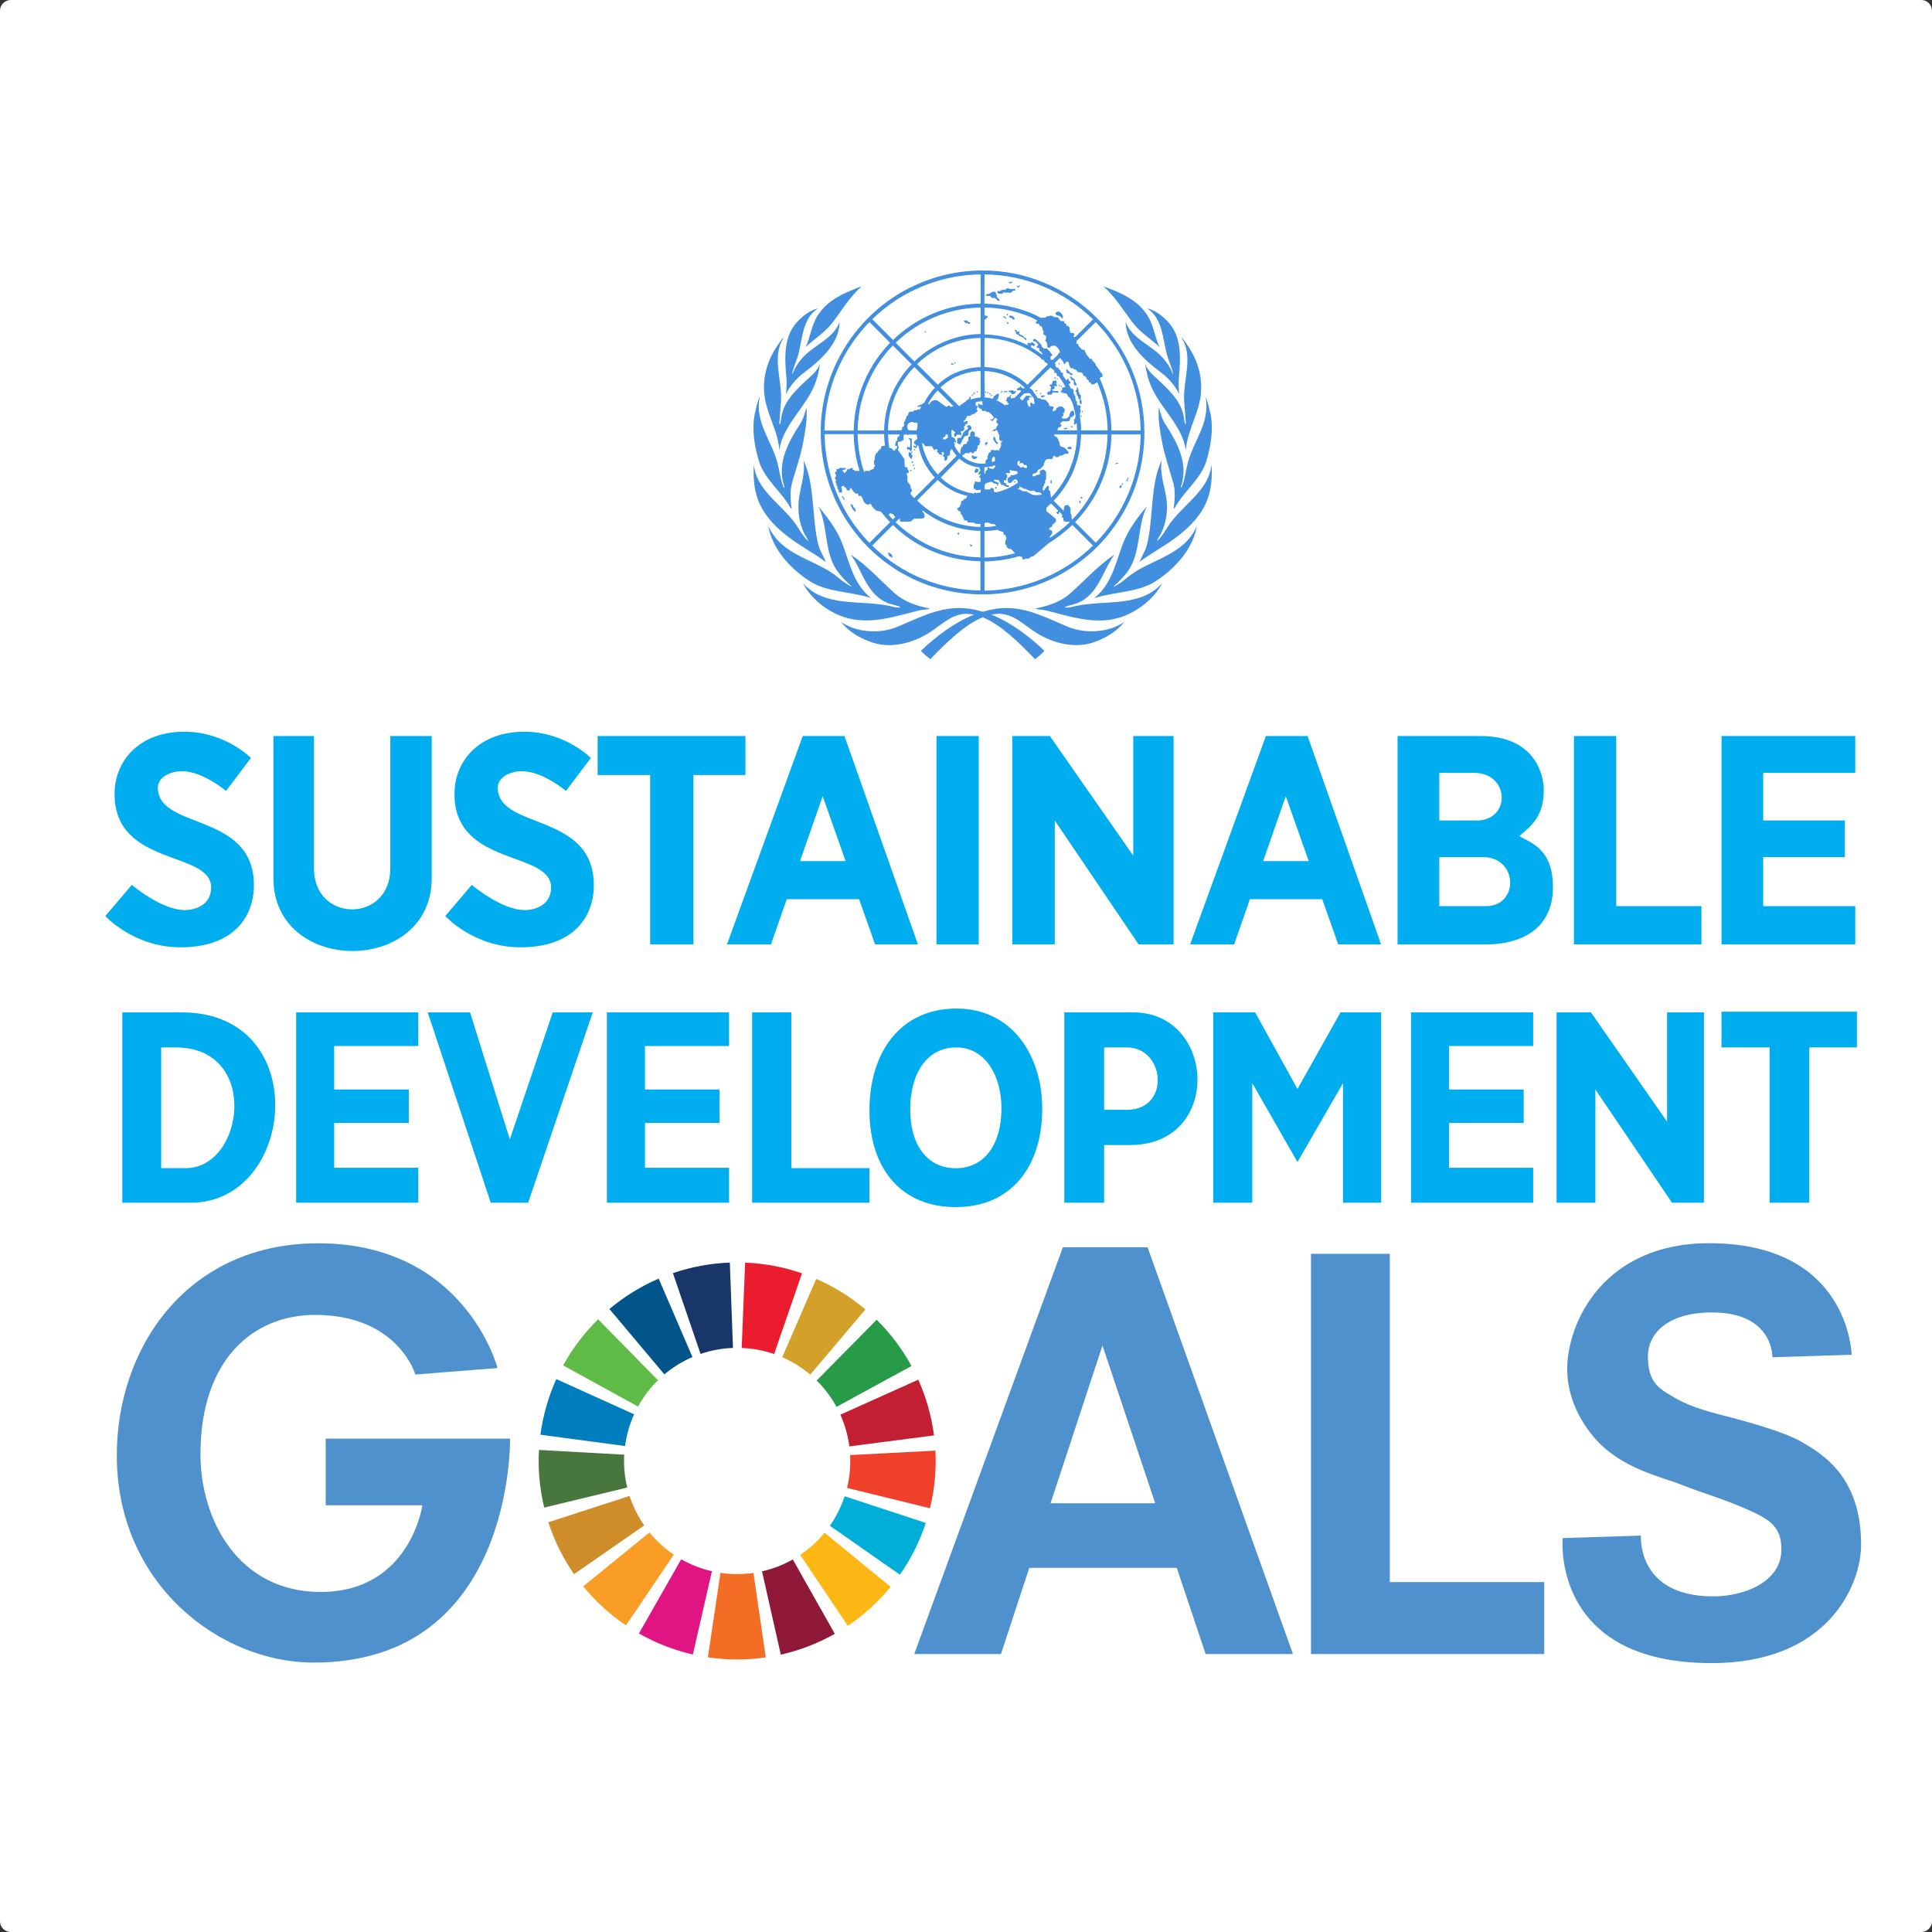 <svg xmlns="http://www.w3.org/2000/svg" width="173" height="173" viewBox="0 0 173 173" fill="none"><rect x="0" y="0" width="173" height="173" fill="#333333" stroke="none"/><path fill-rule="evenodd" clip-rule="evenodd" d="M0.966 0H172.034C172.569 0 173 0.43 173 0.964V172.036C173 172.57 172.569 173 172.034 173H0.966C0.431 173 0 172.57 0 172.036V0.964C0 0.43 0.431 0 0.966 0Z" fill="white"></path><path d="M87.986 24.22C85.653 24.22 83.453 24.775 81.499 25.761L81.657 26.069C83.541 25.118 85.636 24.599 87.81 24.572V27.187C86.041 27.213 84.359 27.644 82.872 28.384L83.03 28.692C84.5 27.961 86.129 27.565 87.81 27.539V29.907C86.49 29.933 85.248 30.25 84.13 30.796C83.294 31.201 82.537 31.738 81.877 32.371L80.205 30.69C81.05 29.871 82.009 29.202 83.039 28.692L82.88 28.384C81.807 28.921 80.821 29.616 79.967 30.444L78.11 28.586C79.175 27.548 80.372 26.703 81.666 26.051L81.507 25.743C78.682 27.16 76.385 29.475 74.985 32.31C74.034 34.237 73.489 36.411 73.489 38.709C73.489 40.117 73.691 41.49 74.069 42.793L74.413 42.705C74.052 41.473 73.858 40.188 73.841 38.876H76.446C76.464 39.968 76.631 41.041 76.939 42.062L77.282 41.974C76.983 40.98 76.816 39.941 76.798 38.867H79.166C79.174 39.219 79.201 39.562 79.245 39.897C79.078 39.915 78.928 39.967 78.928 39.967L78.858 40.205C78.699 40.231 78.594 40.504 78.594 40.504C78.462 40.548 78.356 40.716 78.4 40.76C78.444 40.804 78.33 40.821 78.33 40.821V41.147L78.259 41.253L78.277 41.605C78.365 41.605 78.347 41.772 78.347 41.772C78.198 41.79 78.233 41.983 78.233 41.983L77.925 42.089L77.863 42.177L77.485 42.159L77.379 42.265C77.344 42.168 77.317 42.071 77.282 41.974L76.939 42.062C76.947 42.098 76.957 42.133 76.974 42.168H76.543L76.516 42.098L76.367 42.071L76.349 41.904L76.129 41.922L76.085 42.01L75.847 42.028C75.865 42.177 75.61 42.397 75.583 42.336C75.557 42.274 75.39 42.116 75.469 42.081C75.539 42.054 75.733 42.019 75.733 42.019V41.913L75.187 41.895L75.126 41.984L74.906 42.001V42.239L74.8 42.265C74.73 42.309 74.818 42.477 74.818 42.477C74.923 42.582 74.8 42.741 74.8 42.741C74.712 42.829 74.87 42.996 74.87 42.996C74.985 43.022 74.8 43.11 74.8 43.11C74.826 43.26 74.914 43.304 74.914 43.304C74.826 43.454 74.976 43.524 74.976 43.524L74.994 43.779L75.099 43.841V44.008L75.161 44.114H75.398L75.39 43.762C75.188 43.524 75.567 43.462 75.584 43.55C75.602 43.639 75.76 43.683 75.76 43.683C75.787 43.903 76.042 44.035 76.112 43.815C76.183 43.594 76.244 43.727 76.288 43.832C76.332 43.938 76.614 44.193 76.614 44.193H76.834L76.86 44.404C77.107 44.387 77.186 44.422 77.283 44.756C77.389 45.1 77.661 45.188 77.661 45.188L77.864 45.17C77.864 44.994 78.066 45.197 78.066 45.293C78.066 45.381 78.462 45.725 78.462 45.725L78.859 45.813L78.929 45.874C79.175 46.182 79.431 46.473 79.704 46.763L77.855 48.612C76.218 46.931 75.055 44.897 74.413 42.705L74.069 42.793C74.747 45.099 75.98 47.239 77.723 48.99C78.903 50.17 80.258 51.129 81.728 51.825L81.904 51.517C80.513 50.856 79.237 49.968 78.102 48.858L79.95 47.01C80.909 47.943 82.01 48.691 83.189 49.228L83.365 48.92C82.204 48.392 81.138 47.67 80.197 46.764L80.54 46.42C80.558 46.455 80.575 46.491 80.575 46.543C80.601 46.764 80.707 46.719 80.707 46.719L81.543 46.702L81.834 46.447L82.582 46.429C82.96 46.411 82.732 45.892 82.652 45.892C82.608 45.857 82.6 45.786 82.608 45.707C83.207 46.165 83.849 46.543 84.527 46.834L84.703 46.526C83.92 46.2 83.18 45.742 82.52 45.188L82.124 44.818L83.964 42.978C84.562 43.542 85.249 43.964 85.997 44.228C86.2 44.299 86.411 44.36 86.622 44.413C86.587 44.448 86.569 44.475 86.578 44.492C86.605 44.563 86.464 44.642 86.464 44.642L86.332 44.686L86.243 44.818L86.067 44.88L86.041 45.188L85.953 45.249V45.381L85.847 45.408V45.478L85.698 45.496L85.786 45.716L85.9 45.778C86.103 45.804 86.015 46.059 86.015 46.059L86.129 46.077L86.191 46.244L86.305 46.482C86.349 46.658 86.481 46.614 86.543 46.605C86.604 46.587 86.657 46.781 86.657 46.781L87.238 46.799C87.238 46.799 87.212 46.86 87.308 46.887C87.361 46.904 87.59 46.922 87.793 46.922V47.186C86.71 47.169 85.671 46.931 84.703 46.526L84.527 46.834C85.548 47.265 86.648 47.521 87.793 47.538V49.906C86.235 49.88 84.729 49.536 83.347 48.911L83.171 49.219C84.606 49.871 86.173 50.232 87.793 50.258V52.872C85.715 52.846 83.708 52.38 81.886 51.508L81.71 51.816C83.638 52.74 85.768 53.224 87.969 53.224C90.275 53.224 92.502 52.688 94.509 51.675C95.864 50.989 97.123 50.082 98.232 48.982C99.394 47.82 100.336 46.491 101.031 45.056C101.973 43.111 102.475 40.954 102.475 38.727C102.475 36.835 102.114 34.995 101.419 33.287C100.697 31.509 99.623 29.872 98.223 28.473C96.815 27.064 95.178 25.99 93.382 25.268C91.701 24.582 89.87 24.22 87.986 24.22ZM88.162 24.572C89.94 24.59 91.674 24.942 93.276 25.593C94.966 26.271 96.524 27.284 97.871 28.595L96.304 30.162C96.251 30.18 96.189 30.18 96.154 30.162C96.049 30.118 96.198 30.012 96.198 30.012V29.898L96.11 29.81C96.11 29.81 95.864 29.836 95.846 29.792C95.829 29.748 95.785 29.554 95.785 29.554L95.767 29.299L95.661 29.255L95.644 29.167L95.485 29.185V29.009L95.397 28.982L95.309 28.938L95.291 28.762L94.966 28.744L94.86 28.595L94.746 28.419L94.376 28.392L94.288 28.304L94.138 28.278L94.032 28.234L93.989 28.304L93.707 28.322L93.689 28.41C93.601 28.454 93.364 28.454 93.179 28.454C92.888 28.304 92.615 28.155 92.316 28.032L92.193 28.357C92.439 28.454 92.642 28.577 92.879 28.701C92.862 28.753 92.844 28.788 92.809 28.788C92.738 28.788 92.765 28.982 92.765 28.982C92.765 28.982 92.959 28.982 93.011 29C93.073 29.017 93.073 29.167 93.073 29.167C93.293 29.149 93.381 29.449 93.355 29.528C93.328 29.599 93.443 29.599 93.443 29.599C93.443 29.599 93.443 29.836 93.416 29.898C93.39 29.959 93.61 30.003 93.663 30.091C93.724 30.18 93.636 30.479 93.592 30.496C93.548 30.514 93.707 30.558 93.698 30.628C93.68 30.699 93.742 30.628 93.76 30.752C93.777 30.866 93.804 31.121 93.804 31.121L94.006 31.139C94.032 30.945 94.411 30.936 94.472 30.963C94.719 31.051 94.913 31.438 94.913 31.526C94.913 31.614 94.754 31.632 94.754 31.632L94.762 31.729L94.252 32.239C94.199 32.204 94.146 32.186 94.12 32.213C94.049 32.257 94.076 31.905 94.076 31.905C94.076 31.905 94.208 31.817 94.269 31.861C94.331 31.905 93.776 31.121 93.653 31.192C93.539 31.262 93.275 31.121 93.283 30.98C93.301 30.848 92.755 30.399 92.755 30.399C92.755 30.399 92.579 30.285 92.553 30.373C92.526 30.461 92.465 30.523 92.553 30.567C92.641 30.611 92.623 30.496 92.729 30.593C92.835 30.699 93.019 30.831 92.949 30.919C92.879 31.007 92.79 31.033 92.79 31.033L92.896 31.157H93.055L93.081 31.412C93.081 31.412 93.257 31.5 93.301 31.605C93.328 31.676 93.336 31.72 93.328 31.764C93.002 31.517 92.659 31.288 92.306 31.086C92.306 31.06 92.314 31.033 92.306 31.007C92.28 30.901 92.421 30.857 92.5 30.98L92.65 30.963L92.676 30.831L92.474 30.663H92.315C92.315 30.663 92.298 30.778 92.201 30.734C92.095 30.69 92.157 30.707 92.069 30.69C91.99 30.672 92.007 30.839 92.025 30.919C91.796 30.804 91.567 30.699 91.329 30.602C90.335 30.197 89.27 29.968 88.161 29.951V28.604C88.257 28.604 88.301 28.569 88.31 28.533C88.328 28.472 88.337 28.463 88.425 28.445C88.513 28.427 88.407 28.251 88.319 28.269C88.257 28.277 88.196 28.261 88.16 28.216V27.538C89.569 27.556 90.925 27.838 92.193 28.357L92.316 28.032C91.013 27.503 89.604 27.213 88.152 27.195L88.162 24.572ZM90.609 25.197L90.468 25.285L90.371 25.224L90.327 25.303L90.442 25.374L90.468 25.391L90.495 25.374L90.653 25.268L90.609 25.197ZM91.278 25.549L91.163 25.646L91.093 25.567L91.031 25.629L91.137 25.734L91.163 25.761L91.19 25.734L91.34 25.62L91.278 25.549ZM77.168 25.629C75.715 26.192 74.149 26.773 73.207 28.269C72.652 29.141 72.573 30.18 72.142 31.077C72.952 30.32 73.885 29.757 74.571 28.859C75.39 27.776 76.103 26.562 77.168 25.629ZM98.795 25.629C99.86 26.57 100.582 27.776 101.4 28.859C102.087 29.766 103.02 30.32 103.83 31.077C103.399 30.171 103.311 29.141 102.765 28.269C101.814 26.773 100.256 26.192 98.795 25.629ZM90.222 25.814C90.16 25.822 90.098 25.849 90.09 25.875C90.072 25.937 89.984 25.946 89.984 25.946L89.649 25.972C89.623 26.06 89.447 26.122 89.429 26.06C89.394 25.928 89.209 26.227 89.403 26.28C89.597 26.342 89.781 26.28 89.781 26.28L89.826 26.192L90.556 26.21C90.618 26.148 90.644 26.06 90.644 26.06C90.644 26.06 90.82 25.998 90.891 26.034C90.961 26.06 90.908 25.822 90.829 25.858C90.759 25.884 90.609 25.875 90.609 25.875H90.345C90.345 25.823 90.283 25.805 90.222 25.814ZM88.963 26.113L88.769 26.183L88.567 26.315L88.347 26.342L88.232 26.474L88.699 26.518L88.787 26.667L89.121 26.694L89.341 26.914C89.535 26.976 89.579 26.887 89.456 26.782L89.262 26.588V26.421L89.201 26.359L89.139 26.148L88.963 26.113ZM73.242 27.609C72.503 27.803 71.878 28.278 71.323 28.894C70.161 30.188 70.258 32.09 70.416 33.788C70.46 34.316 70.434 34.757 70.381 35.294C70.733 34.572 71.306 33.885 71.992 33.375C73.506 32.23 75.161 30.752 75.187 28.815C74.686 30.215 73.163 30.796 72.151 31.746C71.614 32.248 71.2 32.855 70.962 33.489L70.927 33.463C71.05 32.899 71.288 32.398 71.455 31.852C71.878 30.364 71.799 28.595 73.242 27.609ZM102.73 27.609C104.164 28.595 104.085 30.364 104.525 31.852C104.684 32.389 104.921 32.899 105.053 33.463L105.018 33.489C104.781 32.855 104.367 32.248 103.83 31.746C102.818 30.787 101.295 30.215 100.793 28.815C100.82 30.761 102.474 32.239 103.988 33.375C104.666 33.885 105.247 34.572 105.599 35.294C105.538 34.757 105.511 34.308 105.564 33.788C105.722 32.09 105.819 30.188 104.657 28.895C104.094 28.278 103.469 27.794 102.73 27.609ZM94.781 27.9C94.667 27.9 94.491 27.979 94.508 28.067C94.526 28.137 94.579 28.217 94.702 28.243L94.922 28.314C94.922 28.314 95.195 28.639 95.186 28.481C95.16 28.032 94.948 28.023 94.878 27.935C94.86 27.917 94.825 27.9 94.781 27.9ZM90.195 28.084L90.134 28.217L90.213 28.252L90.274 28.12L90.195 28.084ZM90.468 28.225C90.46 28.217 90.38 28.331 90.318 28.366C90.389 28.401 90.486 28.454 90.486 28.454C90.6 28.454 90.679 28.542 90.679 28.586C90.679 28.63 90.838 28.613 90.838 28.613L90.855 28.507L90.741 28.358L90.635 28.287C90.635 28.295 90.468 28.279 90.468 28.225ZM90.318 28.366C90.248 28.331 90.204 28.313 90.283 28.366C90.291 28.374 90.31 28.374 90.318 28.366ZM89.834 28.322L89.826 28.41L89.949 28.418L90.038 28.559L90.108 28.515L90.002 28.348L89.994 28.33H89.977C89.977 28.338 89.836 28.322 89.836 28.322H89.834ZM86.454 28.692C86.375 28.692 86.305 28.709 86.305 28.736C86.322 28.806 86.437 28.903 86.437 28.903C86.437 28.903 86.657 28.921 86.674 28.965C86.692 29.009 86.833 29.026 86.85 28.982C86.868 28.938 86.921 28.85 86.789 28.85C86.657 28.85 86.683 28.78 86.639 28.727C86.613 28.701 86.533 28.692 86.454 28.692ZM98.117 28.841C99.429 30.179 100.432 31.737 101.119 33.427C101.77 35.038 102.122 36.772 102.14 38.55H99.526C99.508 37.124 99.226 35.742 98.716 34.457C98.645 34.273 98.566 34.088 98.478 33.903C98.505 33.824 98.549 33.744 98.645 33.771C98.795 33.815 98.689 33.445 98.689 33.445C98.689 33.445 98.487 33.295 98.496 33.225C98.513 33.155 98.293 33.005 98.302 32.943C98.32 32.882 98.109 32.767 98.126 32.706C98.144 32.644 98.02 32.486 98.02 32.486L97.8 32.274L97.774 32.142L97.598 32.125L97.246 31.693L97.263 31.57L97.158 31.552V31.385L97.052 31.324L96.894 31.306L96.568 30.954L96.542 30.787H96.383L96.41 30.531L98.117 28.841ZM90.169 28.841V28.974L90.327 28.991L90.283 28.868L90.169 28.841ZM77.854 28.841L79.703 30.699C78.84 31.588 78.118 32.609 77.582 33.744C76.877 35.206 76.472 36.834 76.446 38.559H73.832C73.858 36.42 74.36 34.361 75.275 32.494C75.927 31.165 76.789 29.933 77.854 28.841ZM90.882 29.537C90.864 29.537 90.855 29.545 90.855 29.555C90.855 29.599 90.917 29.599 90.944 29.687C90.97 29.775 90.961 29.924 91.093 29.951C91.225 29.977 91.252 30.012 91.269 30.065C91.287 30.127 91.445 30.136 91.445 30.136L91.56 30.197L91.912 30.496V30.382C91.912 30.382 91.894 30.267 91.824 30.267C91.753 30.267 91.621 30.179 91.647 30.118C91.674 30.056 91.401 30.003 91.401 30.003C91.401 30.003 91.155 29.766 91.243 29.792C91.331 29.819 91.287 29.687 91.287 29.687C91.287 29.687 91.111 29.713 91.067 29.704C91.023 29.687 91.04 29.555 91.04 29.555C91.04 29.555 90.926 29.528 90.882 29.537ZM82.837 29.642L82.775 29.704L82.863 29.792L82.925 29.731L82.837 29.642ZM70.17 30.259C70.135 30.251 70.108 30.285 70.082 30.294C69.078 31.579 68.409 32.978 68.409 34.695C68.409 36.816 69.633 38.304 69.783 40.293C70.1 38.216 71.842 36.737 72.749 34.897C73.101 34.184 73.321 33.375 73.418 32.591C73.286 32.926 73.084 33.234 72.802 33.498C71.622 34.616 70.24 35.707 69.976 37.292C69.941 37.52 69.915 37.749 69.853 37.969C69.8 37.996 69.8 37.934 69.783 37.917L69.932 35.962C70.073 34.061 69.061 31.94 70.17 30.259ZM105.802 30.259C106.911 31.94 105.898 34.061 106.039 35.971L106.189 37.925C106.171 37.943 106.171 37.996 106.118 37.978C106.057 37.758 106.03 37.529 105.995 37.3C105.731 35.725 104.34 34.625 103.17 33.507C102.888 33.243 102.686 32.935 102.554 32.6C102.65 33.383 102.87 34.193 103.222 34.906C104.129 36.737 105.872 38.216 106.189 40.302C106.339 38.304 107.562 36.825 107.562 34.704C107.562 32.987 106.893 31.579 105.89 30.303C105.854 30.276 105.837 30.25 105.802 30.259ZM87.81 30.259V32.873C86.991 32.899 86.208 33.093 85.504 33.419L85.662 33.727C86.331 33.419 87.053 33.243 87.81 33.216V35.593C87.502 35.611 87.202 35.672 86.921 35.778L86.903 35.61L86.974 35.566L86.859 35.522L86.771 35.637L86.745 35.769L86.595 35.795V35.866H86.489V35.954C86.278 36.068 86.076 36.209 85.891 36.376L84.209 34.695C84.641 34.29 85.134 33.956 85.662 33.709L85.503 33.401C84.94 33.665 84.421 34.017 83.972 34.449L82.123 32.6C82.775 31.975 83.505 31.473 84.297 31.086C85.371 30.576 86.569 30.276 87.81 30.259ZM88.162 30.259C89.218 30.276 90.248 30.496 91.199 30.884C91.463 30.989 91.718 31.113 91.965 31.244C91.972 31.253 91.991 31.262 92.008 31.271C92.422 31.491 92.818 31.755 93.188 32.045C93.206 32.151 93.32 32.195 93.32 32.195L93.391 32.203C93.435 32.238 93.487 32.282 93.531 32.318V32.441C93.637 32.414 93.795 32.538 93.822 32.635L92 34.457C91.48 33.964 90.882 33.585 90.239 33.312C89.588 33.039 88.884 32.89 88.153 32.863L88.162 30.259ZM79.949 30.936L81.631 32.618C80.953 33.322 80.398 34.14 79.976 35.029C79.483 36.103 79.192 37.292 79.166 38.55H76.798C76.825 36.913 77.194 35.338 77.89 33.903C78.4 32.82 79.096 31.817 79.949 30.936ZM94.896 32.063C95.098 32.186 95.257 32.459 95.23 32.512C95.204 32.574 95.406 32.556 95.406 32.556C95.433 32.292 95.688 32.38 95.697 32.468C95.714 32.556 95.758 32.75 95.758 32.75L95.829 32.882L95.934 32.987L96.093 32.97L96.137 33.058L96.33 33.084C96.33 33.084 96.489 33.26 96.507 33.304C96.524 33.348 96.744 33.331 96.797 33.348C96.859 33.366 96.947 33.41 96.955 33.48C96.973 33.551 97.061 33.674 97.061 33.674C97.061 33.674 97.237 33.718 97.255 33.78C97.272 33.841 97.343 33.973 97.343 33.973L97.492 34.096L97.51 34.229L97.668 34.246L97.713 34.422L97.977 34.405L98.126 34.299C98.17 34.273 98.214 34.246 98.249 34.22C98.302 34.343 98.355 34.466 98.399 34.589C98.892 35.831 99.165 37.169 99.183 38.542H96.815C96.807 38.119 96.771 37.706 96.7 37.301C96.718 37.239 96.727 37.186 96.7 37.169C96.656 37.124 96.744 36.913 96.744 36.913C96.744 36.913 96.806 36.79 96.744 36.675C96.683 36.552 96.762 36.42 96.806 36.367L96.692 36.306L96.577 36.288L96.489 36.306C96.463 36.209 96.436 36.121 96.401 36.024L96.471 36.042V35.954L96.366 35.927C96.348 35.866 96.322 35.804 96.304 35.742L96.287 35.434L96.181 35.364L96.207 35.25L96.093 35.206L96.154 35.012L96.049 34.801H95.899C95.829 34.66 95.758 34.519 95.679 34.387C95.697 34.379 95.714 34.369 95.741 34.36C95.82 34.343 95.846 34.334 95.855 34.334L95.838 34.176L95.706 34.087L95.661 33.911C95.661 33.911 95.503 33.938 95.512 34.026C95.512 34.044 95.504 34.061 95.485 34.07C95.38 33.903 95.274 33.744 95.16 33.586C95.16 33.578 95.168 33.568 95.168 33.559C95.229 33.454 95.194 33.392 95.097 33.366C94.992 33.339 94.992 33.339 94.965 33.216C94.939 33.102 94.816 33.066 94.816 33.066L94.772 32.89L94.666 32.961C94.604 32.89 94.552 32.829 94.49 32.758L94.543 32.591C94.481 32.583 94.455 32.547 94.437 32.512L94.896 32.063ZM95.838 34.325C95.838 34.333 95.855 34.325 95.838 34.325V34.325ZM85.495 32.415L85.442 32.486L85.53 32.556L85.583 32.486L85.495 32.415ZM85.16 32.477L85.178 32.644H85.398C85.486 32.644 85.328 32.538 85.328 32.538C85.328 32.538 85.143 32.556 85.16 32.477ZM94.887 32.503L94.799 32.511L94.817 32.643L94.904 32.635L94.887 32.503ZM81.868 32.864L83.717 34.712C83.329 35.117 83.004 35.584 82.749 36.086C82.687 36.086 82.625 36.094 82.608 36.147C82.564 36.262 82.37 36.235 82.37 36.235L82.344 36.297L82.194 36.323L82.168 36.412L81.992 36.438L82.432 36.42C82.546 36.403 82.388 36.675 82.317 36.658L82.115 36.676L82.044 36.746H81.851L81.763 36.869L81.481 36.852C81.481 36.852 81.322 36.984 81.331 37.028C81.349 37.072 81.305 37.204 81.261 37.204C81.217 37.204 81.129 37.336 81.155 37.38C81.181 37.424 81.067 37.573 81.067 37.573L81.04 37.723L80.952 37.75V38.154L80.776 38.269V38.445L80.697 38.533H79.509C79.535 37.354 79.799 36.218 80.275 35.179C80.671 34.343 81.208 33.551 81.868 32.864ZM94.068 32.891C94.13 32.952 94.121 32.97 94.209 33.032C94.236 33.049 94.262 33.067 94.288 33.067C94.332 33.12 94.385 33.172 94.429 33.225L94.394 33.269C94.394 33.436 94.473 33.392 94.552 33.375C94.579 33.401 94.596 33.436 94.623 33.463C94.631 33.56 94.631 33.701 94.79 33.683C94.79 33.683 94.79 33.683 94.798 33.683C94.983 33.938 95.159 34.202 95.317 34.466L95.326 34.484C95.352 34.528 95.378 34.572 95.396 34.616C95.361 34.642 95.343 34.678 95.343 34.678L95.106 34.704V34.942L94.991 34.986L95.009 35.135L95.167 35.118C95.167 35.118 95.167 35.294 95.211 35.223C95.255 35.153 95.625 35.241 95.59 35.417C95.582 35.487 95.96 35.681 95.915 35.919C95.942 35.927 95.968 35.936 95.986 35.945C96.056 36.148 96.118 36.359 96.171 36.561L96.144 36.614C96.144 36.614 96.171 36.632 96.197 36.658C96.241 36.843 96.285 37.028 96.311 37.213C96.303 37.371 96.267 37.53 96.179 37.574C96.003 37.679 96.197 37.618 96.197 37.618L96.171 37.943C96.215 38.093 96.285 38.014 96.329 37.943C96.355 37.908 96.373 37.882 96.4 37.855C96.426 38.075 96.435 38.304 96.444 38.533H94.674C94.682 38.525 94.701 38.489 94.701 38.489L94.771 38.278L95.017 38.207L95.044 38.014L94.912 37.996C94.912 37.996 95.062 37.732 95.132 37.732C95.202 37.732 95.686 37.732 95.731 37.706C95.775 37.679 95.862 37.441 95.862 37.397C95.862 37.353 95.977 37.336 96.021 37.327C96.065 37.309 96.171 37.195 96.197 37.133C96.223 37.072 96.126 36.702 96.065 36.764C96.003 36.825 95.871 36.852 95.871 36.852L95.827 37.019L95.757 37.081C95.757 37.081 95.775 37.125 95.757 37.23C95.739 37.336 95.607 37.397 95.607 37.397L95.546 37.468C95.546 37.468 95.194 37.486 95.15 37.468C95.018 37.406 95.106 37.23 95.194 37.248C95.282 37.266 95.176 36.992 95.176 36.992L95.29 36.975C95.29 36.975 95.308 36.711 95.352 36.711C95.396 36.711 95.334 36.623 95.282 36.579C95.22 36.535 95.15 36.385 95.088 36.403C95.026 36.42 94.797 36.403 94.797 36.403L94.753 36.491L94.595 36.517C94.595 36.517 94.613 36.632 94.577 36.667C94.489 36.773 94.155 36.993 94.296 36.623L94.34 36.535V36.403L94.076 36.385C94.076 36.385 93.944 36.341 93.944 36.279C93.944 36.218 93.926 36.147 93.926 36.147L93.618 35.804L93.248 35.76L93.222 35.69L93.002 35.663C92.966 35.645 92.94 35.637 92.905 35.628C92.799 35.461 92.694 35.302 92.57 35.153C92.57 35.145 92.562 35.126 92.562 35.117C92.554 35.065 92.386 34.836 92.298 34.827C92.263 34.792 92.237 34.757 92.201 34.721L94.068 32.891ZM95.503 33.075C95.485 33.075 95.468 33.093 95.468 33.12C95.468 33.181 95.538 33.208 95.512 33.287C95.485 33.357 95.538 33.419 95.6 33.419C95.662 33.419 95.706 33.445 95.758 33.48C95.82 33.507 95.864 33.551 95.908 33.612L96.058 33.568C96.058 33.568 96.075 33.419 96.014 33.463C95.952 33.507 95.908 33.357 95.855 33.375C95.794 33.392 95.767 33.313 95.706 33.243C95.644 33.172 95.662 33.154 95.591 33.111C95.556 33.084 95.529 33.067 95.503 33.075ZM88.162 33.225C88.84 33.243 89.5 33.392 90.116 33.648C90.715 33.903 91.269 34.255 91.753 34.713L91.656 34.809C91.612 34.765 91.454 34.73 91.454 34.677C91.454 34.616 91.304 34.545 91.322 34.633C91.34 34.721 91.216 34.765 91.19 34.739C91.163 34.713 91.076 34.827 91.076 34.827C91.076 34.871 91.049 34.933 91.137 34.95C91.225 34.968 91.384 34.889 91.401 34.977C91.409 35.003 91.409 35.029 91.419 35.056L90.838 35.637C90.759 35.637 90.688 35.629 90.688 35.629C90.644 35.761 90.442 35.611 90.495 35.523C90.556 35.435 90.556 35.373 90.556 35.373L90.486 35.356L90.398 35.523C90.195 35.523 90.133 35.638 90.177 35.717C90.222 35.787 90.116 35.699 90.089 35.805C90.063 35.91 90.107 35.91 90.195 35.955C90.283 35.999 90.151 35.998 90.213 36.069C90.248 36.113 90.336 36.104 90.362 36.113L90.248 36.227C90.151 36.263 90.028 36.235 90.028 36.235C90.028 36.262 90.01 36.288 89.984 36.297C89.746 36.103 89.491 35.945 89.209 35.831C89.253 35.795 89.332 35.795 89.368 35.699C89.429 35.531 89.456 35.267 89.456 35.267C89.456 35.267 89.218 35.249 89.209 35.329C89.192 35.399 89.051 35.443 89.051 35.443C89.051 35.443 88.936 35.487 88.981 35.549C89.025 35.61 88.892 35.637 88.892 35.637C88.892 35.637 88.9 35.681 88.9 35.716C88.672 35.646 88.425 35.602 88.179 35.593L88.162 33.225ZM95.943 33.727L95.767 33.745C95.811 33.806 95.899 33.85 95.899 33.912C95.899 33.973 95.873 34.017 95.961 34.026C96.049 34.044 96.11 34.008 96.137 34.088C96.163 34.158 96.163 34.281 96.154 34.343C96.137 34.405 96.172 34.493 96.242 34.493C96.313 34.493 96.331 34.51 96.331 34.554C96.331 34.598 96.419 34.387 96.419 34.387C96.348 34.325 96.287 34.193 96.287 34.193C96.287 34.193 96.216 33.982 96.216 33.956C96.216 33.929 96.111 33.894 96.067 33.885C96.014 33.859 95.943 33.727 95.943 33.727ZM94.552 33.788L94.403 33.806L94.411 33.894L94.56 33.877L94.552 33.788ZM94.64 33.894V33.965H94.728V33.894H94.64ZM94.526 34.035C94.526 34.035 94.438 34.149 94.262 34.096C94.262 34.096 94.236 34.378 94.147 34.44H93.945C93.945 34.44 93.989 34.51 94.033 34.563C94.077 34.607 94.183 34.695 94.077 34.757C93.972 34.818 94.095 34.801 94.095 34.801C94.095 34.801 94.077 35.109 93.945 35.065C93.813 35.021 93.769 35.232 93.769 35.285C93.769 35.346 94.288 35.364 94.209 35.285C94.165 35.241 94.271 35.135 94.271 35.135C94.271 35.135 94.623 35.162 94.693 35.162C94.764 35.162 94.826 35.144 94.782 35.074C94.737 35.003 94.606 35.012 94.606 35.012C94.606 35.012 94.429 35.056 94.271 34.968C94.113 34.88 94.297 34.853 94.333 34.853C94.359 34.853 94.491 34.748 94.438 34.677C94.377 34.607 94.438 34.466 94.438 34.528C94.438 34.589 94.597 34.616 94.632 34.572C94.658 34.528 94.632 34.396 94.561 34.352C94.491 34.308 94.694 34.281 94.632 34.202C94.553 34.132 94.526 34.035 94.526 34.035ZM94.817 34.484V34.59H94.904V34.484H94.817ZM95.01 34.537L94.966 34.625L95.045 34.669L95.089 34.581L95.01 34.537ZM96.436 34.66C96.401 34.668 96.463 34.836 96.428 34.862C96.384 34.889 96.358 34.95 96.314 34.994C96.269 35.038 96.402 35.1 96.402 35.144C96.402 35.188 96.428 35.408 96.428 35.408C96.428 35.408 96.534 35.452 96.543 35.514C96.56 35.575 96.543 35.69 96.587 35.707C96.631 35.725 96.719 35.778 96.692 35.839C96.666 35.901 96.666 36.016 96.666 36.016L96.728 36.148L96.842 36.218C96.842 36.218 96.886 35.866 96.815 35.848C96.745 35.831 96.771 35.628 96.771 35.628C96.771 35.628 96.842 35.347 96.727 35.347C96.613 35.347 96.701 35.197 96.622 35.153C96.551 35.109 96.595 34.898 96.56 34.845C96.534 34.783 96.534 34.713 96.454 34.669C96.446 34.661 96.436 34.65 96.436 34.66ZM92.88 34.941L92.73 34.959L92.738 35.047L92.888 35.03L92.88 34.941ZM90.662 34.95C90.618 34.95 90.574 34.958 90.574 34.958L90.336 34.984L90.318 35.09L90.477 35.107C90.477 35.107 90.547 35.169 90.547 35.213C90.547 35.257 90.653 35.301 90.706 35.301C90.767 35.301 90.926 35.187 90.926 35.187C90.926 35.187 90.996 34.975 90.943 34.993C90.882 35.011 90.767 35.099 90.75 35.011C90.758 34.958 90.706 34.95 90.662 34.95ZM83.963 34.958L85.398 36.392L85.257 36.384C85.196 36.516 85.055 36.367 85.055 36.367C85.028 36.279 84.817 36.367 84.817 36.367C84.817 36.534 84.535 36.296 84.535 36.296L84.025 35.927C83.734 35.663 83.294 35.997 83.277 36.076C83.285 36.191 83.189 36.191 83.092 36.173C83.329 35.733 83.62 35.327 83.963 34.958ZM89.729 34.993L89.641 35.011L89.667 35.143L89.755 35.125L89.729 34.993ZM90.204 35.019L89.878 35.037V35.125L90.204 35.107V35.019ZM87.458 35.046V35.134H87.572V35.046H87.458ZM88.206 35.063L88.198 35.151L88.304 35.169L88.312 35.081L88.206 35.063ZM88.4 35.107L88.391 35.196L88.497 35.213L88.505 35.125L88.4 35.107ZM87.211 35.134L87.203 35.222L87.309 35.24L87.317 35.151L87.211 35.134ZM89.623 35.142L89.579 35.16L89.606 35.248L89.65 35.23L89.623 35.142ZM93.17 35.177L93.126 35.283L93.206 35.318L93.25 35.212L93.17 35.177ZM92.079 35.195C92.079 35.195 92.167 35.212 92.237 35.23C92.308 35.318 92.378 35.406 92.44 35.494L92.255 35.468L92.141 35.45L91.921 35.432C91.701 35.582 91.656 35.758 91.656 35.758C91.56 35.952 91.34 35.75 91.34 35.608L91.727 35.221C91.753 35.221 91.771 35.221 91.797 35.221C91.885 35.221 92.079 35.195 92.079 35.195ZM88.593 35.221V35.309H88.708V35.221C88.716 35.221 88.593 35.221 88.593 35.221ZM87.115 35.239L87.097 35.327L87.211 35.353L87.229 35.265C87.237 35.273 87.115 35.239 87.115 35.239ZM87.079 35.362L86.991 35.38L87.009 35.468L87.097 35.45L87.079 35.362ZM88.813 35.362H88.725V35.468H88.813V35.362ZM93.417 35.406C93.364 35.406 93.294 35.414 93.258 35.424C93.188 35.441 93.197 35.494 93.258 35.573L93.435 35.547C93.435 35.547 93.567 35.485 93.54 35.441C93.532 35.406 93.479 35.406 93.417 35.406ZM92.44 35.494C92.493 35.573 92.546 35.653 92.598 35.723C92.581 35.758 92.572 35.811 92.59 35.864C92.634 36.084 92.705 36.172 92.564 36.172C92.414 36.172 92.388 36.057 92.388 36.057C92.388 36.057 92.273 36.014 92.273 36.075C92.273 36.137 92.229 36.251 92.273 36.313C92.317 36.374 92.212 36.462 92.168 36.419C92.124 36.374 92.009 36.242 92.036 36.198C92.062 36.154 91.833 35.873 92.062 35.829C92.3 35.785 92.044 35.653 92.133 35.617L92.247 35.556H92.362L92.44 35.494ZM68.022 35.547C67.785 36.04 67.697 36.594 67.573 37.131C67.309 38.522 67.573 39.992 67.952 41.277C68.427 42.879 69.985 44.015 70.786 45.485L70.892 45.573C70.778 44.781 70.716 43.918 70.945 43.161C71.288 41.946 71.719 40.767 71.939 39.508C72.115 38.531 72.318 37.431 72.204 36.489C72.072 36.999 71.939 37.501 71.658 37.941C70.593 39.587 69.501 41.524 70.249 43.619C70.232 43.645 70.205 43.672 70.179 43.654C69.88 42.959 69.809 42.175 69.616 41.436C69.096 39.464 67.582 37.818 68.022 35.547ZM107.95 35.547C108.39 37.818 106.884 39.464 106.365 41.427C106.171 42.166 106.101 42.959 105.802 43.645C105.775 43.663 105.749 43.627 105.731 43.61C106.48 41.515 105.388 39.587 104.323 37.932C104.041 37.501 103.909 36.991 103.777 36.48C103.663 37.431 103.865 38.522 104.041 39.499C104.27 40.758 104.693 41.938 105.036 43.152C105.265 43.909 105.203 44.763 105.089 45.564L105.194 45.476C105.987 44.015 107.553 42.87 108.029 41.268C108.407 39.992 108.671 38.513 108.407 37.123C108.275 36.603 108.178 36.04 107.95 35.547ZM87.96 35.934L87.986 36.286L87.828 36.233H87.722L87.678 36.145L87.59 36.128V36.453L87.678 36.524L87.748 36.594L87.898 36.612L87.924 36.788L88.294 36.806L88.338 36.876L88.558 36.894L88.981 37.325L88.954 37.457L88.884 37.501C88.91 37.607 88.69 37.545 88.69 37.545V37.633L88.796 37.651L88.901 37.713L89.051 37.457C89.21 37.352 89.289 37.501 89.297 37.589C89.315 37.677 89.227 37.66 89.227 37.66V37.871L89.315 37.897C89.465 38.074 89.254 38.179 89.254 38.179L89.21 38.329C89.165 38.461 89.007 38.434 89.007 38.434L88.945 38.523L88.769 38.567L89.113 38.611C89.148 38.487 89.236 38.461 89.28 38.523C89.324 38.584 89.324 38.69 89.324 38.69L89.412 38.708L89.394 38.875L89.483 38.901V39.376L89.588 39.491C89.764 39.42 89.764 39.535 89.676 39.596C89.588 39.658 89.65 39.922 89.65 39.922L89.579 39.993V40.116L89.491 40.177V40.345C89.342 40.274 89.166 40.301 89.122 40.345C88.99 40.257 88.708 40.283 88.708 40.362C88.796 40.477 88.602 40.512 88.602 40.512L88.497 40.626C88.567 40.776 88.426 40.794 88.426 40.794V41.075L88.25 41.243L88.258 41.507C88.17 41.515 88.073 41.524 87.986 41.524C87.299 41.524 86.656 41.278 86.146 40.829C86.154 40.821 86.163 40.821 86.172 40.803C86.243 40.688 86.366 40.67 86.366 40.67L86.41 40.565L86.806 40.582C86.832 40.415 87.026 40.477 87.026 40.556C87.026 40.626 87.176 40.574 87.176 40.574L87.281 40.406H87.44L87.457 40.23L87.528 40.186V39.922C87.766 39.852 87.73 39.623 87.73 39.623L87.792 39.553L87.766 39.447C87.651 39.403 87.704 39.297 87.783 39.324C87.854 39.35 87.678 39.192 87.678 39.192C87.59 39.262 87.519 39.103 87.519 39.103H87.299V38.892L87.273 38.699L87.053 38.593L86.894 38.743L86.868 38.954V39.086L86.718 39.112L86.692 39.517L86.577 39.561L86.595 39.711L86.436 39.755L86.278 39.799L86.216 39.975L86.102 40.045L86.04 40.222L85.97 40.644C85.768 40.424 85.592 40.186 85.468 39.922C85.495 39.817 85.495 39.72 85.495 39.72C85.363 39.658 85.433 39.456 85.583 39.632C85.733 39.808 85.495 39.271 85.495 39.271L85.38 39.165L85.231 39.148C85.204 39.007 85.196 38.857 85.196 38.707C85.196 38.646 85.195 38.584 85.204 38.523C85.248 38.478 85.292 38.505 85.292 38.505L85.38 38.575L85.512 38.681L85.529 38.769L85.441 38.813L85.424 38.937L85.468 39.104H85.582C85.626 38.866 85.934 38.866 86.022 39.016L86.111 38.804C85.908 38.699 86.111 38.54 86.163 38.611C86.225 38.681 86.357 38.417 86.357 38.417C86.357 38.417 86.463 38.549 86.357 38.373C86.251 38.197 86.427 38.109 86.427 38.109C86.401 37.933 86.621 37.959 86.621 37.959L86.639 37.722L86.436 37.704C86.392 37.915 86.216 37.73 86.304 37.686C86.392 37.642 86.48 37.554 86.48 37.554V37.422L86.568 37.396L86.586 37.246H86.806L87 37.158L87.044 37.088L87.246 37.07L87.537 36.806L87.51 36.692C87.334 36.692 87.51 36.559 87.51 36.559L87.537 36.34H87.378L87.352 36.023C87.546 35.961 87.748 35.934 87.96 35.934ZM96.868 36.797L96.85 36.911L96.938 36.919L96.956 36.796L96.868 36.797ZM96.815 37.193L96.771 37.281L96.85 37.325L96.894 37.237L96.815 37.193ZM81.631 37.783C81.772 37.775 81.868 37.853 81.868 37.853L82.071 37.836C82.124 37.871 82.159 37.906 82.177 37.95C82.159 38.091 82.141 38.223 82.141 38.364C82.124 38.399 82.106 38.425 82.106 38.425C82.088 38.452 82.08 38.496 82.071 38.54H81.516V38.532L81.358 38.514C81.182 38.408 81.27 38.021 81.27 38.021C81.393 37.854 81.525 37.792 81.631 37.783ZM86.71 38.064L86.683 38.135H86.613L86.595 38.258H86.683L86.701 38.346L86.639 38.408L86.613 38.478L86.498 38.505L86.234 38.76L86.217 38.874L86.146 38.98L86.058 39.2L85.75 39.218L85.689 39.482L85.733 39.702L85.997 39.807L86.023 39.658L86.111 39.614L86.129 39.464L86.19 39.358L86.278 39.253L86.305 39.13L86.454 39.041L86.631 39.015L86.701 38.927L86.727 38.751L86.736 38.619L86.797 38.531L86.973 38.46V38.179H86.885L86.867 38.073L86.71 38.064ZM95.89 38.153L95.873 38.241L96.031 38.267L96.049 38.179L95.89 38.153ZM95.529 38.276L95.485 38.302L95.38 38.364L95.283 38.302L95.239 38.373L95.353 38.443L95.38 38.461L95.397 38.453L95.486 38.4L95.494 38.426L95.573 38.391L95.546 38.321L95.529 38.276ZM96.806 38.901H99.174C99.147 40.529 98.778 42.07 98.126 43.46C97.598 44.596 96.885 45.626 96.022 46.515L95.961 46.453C95.953 46.286 95.943 46.075 95.943 46.075L95.873 46.004L95.855 45.634C95.917 45.441 95.573 45.159 95.547 45.221C95.52 45.282 95.327 45.238 95.327 45.291C95.327 45.353 95.213 45.643 95.265 45.749C95.265 45.757 95.265 45.757 95.273 45.767L94.349 44.842C95.071 44.094 95.634 43.249 96.048 42.325C96.514 41.251 96.779 40.098 96.806 38.901ZM99.526 38.901H102.14C102.114 41.04 101.612 43.064 100.732 44.877C100.063 46.26 99.174 47.518 98.117 48.601L96.269 46.752C97.175 45.819 97.897 44.763 98.434 43.619C99.121 42.157 99.499 40.556 99.526 38.901ZM94.403 38.901H96.454C96.427 40.054 96.172 41.154 95.732 42.149C95.336 43.047 94.781 43.865 94.112 44.569C94.086 44.27 94.016 43.944 94.016 43.944L93.901 43.883L93.927 43.522H93.769L93.505 43.865L93.479 43.962L93.329 43.812L93.408 43.733L93.391 43.557L93.496 43.469V43.319L93.584 43.293L93.602 42.967L93.672 42.95V42.237L93.452 42.025C93.435 42.096 93.206 42.096 93.206 42.096C93.206 42.096 93.144 42.202 93.1 42.202C93.056 42.202 93.162 42.334 93.127 42.422C93.1 42.51 92.977 42.51 92.977 42.51L92.757 42.571L92.695 42.642H92.467L92.449 42.51C92.475 42.483 92.493 42.448 92.519 42.422L92.704 42.369L92.854 42.298L92.924 42.149C92.942 41.999 93.118 42.017 93.118 42.017C93.118 42.017 93.452 41.735 93.47 41.603C93.488 41.471 93.602 41.101 93.805 41.101H94.183C94.333 41.04 94.289 40.846 94.289 40.846L94.482 40.819L94.509 40.925C94.509 40.925 94.773 40.952 94.799 40.907C94.826 40.863 94.887 40.758 94.958 40.802C95.028 40.846 95.266 40.696 95.266 40.696C95.283 40.59 95.644 40.635 95.644 40.635L95.688 40.502C95.688 40.502 95.442 40.159 95.398 40.159C95.354 40.159 95.116 39.948 95.09 40.027C94.852 39.966 94.87 39.64 94.87 39.64L94.782 39.429C94.782 39.305 94.561 39.059 94.517 39.085C94.421 39.033 94.394 38.962 94.403 38.901ZM79.518 38.901H80.548L80.556 38.98L80.336 39.218L80.362 39.455L80.23 39.499L80.204 39.605L80.142 39.913L80.292 39.931C80.362 39.904 80.354 40.124 80.292 40.151C80.231 40.177 80.072 40.239 80.16 40.3C80.248 40.362 79.922 40.344 79.922 40.256C79.922 40.168 79.746 40.089 79.702 40.124C79.676 40.142 79.641 40.098 79.614 40.054C79.561 39.675 79.527 39.288 79.518 38.901ZM81.032 38.901H81.103C81.138 38.909 81.173 38.927 81.173 38.927L81.376 38.945L81.393 38.91H82.088L82.15 39.288L81.956 39.455C81.798 39.543 81.798 39.755 81.974 39.799C82.088 39.816 82.044 40.098 81.868 39.904C81.604 39.904 82.018 40.142 81.895 40.08C82.159 40.212 82.097 39.966 82.097 39.966L82.229 39.86C82.282 40.151 82.361 40.441 82.458 40.714C82.731 41.471 83.154 42.158 83.708 42.756L81.86 44.605C81.737 44.481 81.622 44.349 81.516 44.217C81.543 44.129 81.596 44.033 81.596 44.033C81.789 43.909 81.552 43.724 81.552 43.724C81.578 43.548 81.446 43.337 81.446 43.337C81.182 43.161 81.252 42.818 81.252 42.818V42.58C81.032 42.369 81.34 42.343 81.34 42.343C81.446 42.166 81.27 42.034 81.27 42.034L81.252 41.841L81.015 41.814L80.988 41.119L80.46 40.362C80.355 40.336 80.434 40.151 80.434 40.151C80.566 40.08 80.407 39.895 80.407 39.895L80.39 39.57L80.698 39.543L80.768 39.429H80.918L80.9 39.042C80.944 38.936 80.988 38.91 81.032 38.901ZM84.685 38.901H84.852C84.86 39.006 84.87 39.112 84.888 39.209L84.799 39.235L84.773 39.174L84.729 39.341H84.465L84.447 39.165L84.606 39.121L84.667 39.033L84.685 38.901ZM89.025 39.103C88.998 39.103 88.972 39.121 88.954 39.174V39.367C88.954 39.367 89.157 39.693 89.236 39.737C89.306 39.781 89.43 39.684 89.35 39.631C89.13 39.482 89.148 39.288 89.086 39.156C89.069 39.13 89.051 39.103 89.025 39.103ZM81.376 39.235L81.393 39.341H81.463C81.578 39.552 81.481 40.054 81.481 40.054C81.481 40.054 81.305 40.072 81.279 39.983C81.252 39.895 81.173 40.177 81.235 40.221C81.296 40.265 81.499 40.221 81.516 40.388C81.534 40.556 81.648 40.283 81.648 40.283V39.27L81.376 39.235ZM88.408 39.535L88.144 39.728C88.276 39.746 88.294 39.878 88.303 39.939C88.338 40.071 88.329 39.728 88.391 39.746C88.453 39.754 88.408 39.535 88.408 39.535ZM82.555 39.649C82.678 39.693 82.819 39.895 82.819 39.931C82.819 39.975 83.4 39.948 83.4 39.948C83.558 40.054 83.62 40.318 83.62 40.318C83.778 40.107 84.122 40.3 83.867 40.423C84.104 40.573 84.104 40.705 84.104 40.705C84.298 40.644 84.298 40.793 84.298 40.837C84.298 40.881 84.359 40.617 84.359 40.617C84.139 40.45 84.65 40.397 84.509 40.688L84.421 40.82L84.57 40.934L84.588 41.277C84.914 41.251 84.826 40.846 84.826 40.846L84.975 40.82C84.975 40.688 85.081 40.758 85.081 40.758C85.011 40.406 85.151 40.256 85.24 40.203C85.354 40.424 85.495 40.626 85.662 40.811L83.981 42.492C83.462 41.938 83.074 41.304 82.819 40.608C82.696 40.3 82.617 39.983 82.555 39.649ZM95.811 40.001C95.688 39.993 95.538 40.08 95.582 40.142C95.67 40.256 95.82 40.203 95.873 40.212C95.934 40.23 95.987 40.256 95.934 40.08C95.917 40.028 95.864 40.001 95.811 40.001ZM81.895 40.203C81.86 40.203 81.833 40.23 81.833 40.265C81.833 40.3 81.86 40.327 81.895 40.327C81.93 40.327 81.956 40.3 81.956 40.265C81.964 40.239 81.93 40.203 81.895 40.203ZM81.736 40.406L81.516 40.556L81.367 40.467V40.819L81.604 41.128L81.692 40.916L81.719 40.784L81.613 40.74L81.631 40.52L81.719 40.502L81.736 40.406ZM87.15 40.776L87.018 40.793L87.035 41.005L87.124 41.075L87.282 41.119C87.282 41.119 87.502 41.057 87.52 40.881L87.185 40.864L87.15 40.776ZM88.998 40.89C89.121 40.89 89.095 41.189 89.086 41.286C88.998 41.321 88.91 41.357 88.822 41.383V41.057L88.972 40.89C88.98 40.89 88.989 40.89 88.998 40.89ZM85.9 41.066C86.41 41.524 87.044 41.797 87.722 41.849V41.858C87.722 41.858 87.669 41.99 87.73 42.016C87.791 42.034 87.774 42.051 87.809 42.086L87.774 42.166C87.721 42.095 87.686 42.218 87.721 42.254C87.756 42.289 87.642 42.262 87.642 42.307C87.642 42.351 87.607 42.377 87.642 42.395C87.677 42.421 87.634 42.43 87.589 42.465C87.545 42.5 87.774 42.509 87.774 42.509C87.774 42.509 87.73 42.421 87.782 42.421C87.79 42.421 87.8 42.421 87.808 42.421V42.571C87.791 42.563 87.773 42.563 87.747 42.553V42.659L87.632 42.676L87.738 42.791L87.817 42.799V43.045V43.063C87.817 43.257 87.333 43.125 87.289 43.081L87.272 43.345L87.183 43.362L87.201 43.538L87.183 43.794L87.342 43.767V43.873L87.738 43.891L87.817 43.811V44.084V44.102L87.553 44.128L87.439 44.19L87.395 44.102H87.28L87.21 44.199C86.867 44.146 86.523 44.066 86.198 43.952C85.476 43.706 84.807 43.301 84.235 42.764L85.9 41.066ZM71.948 41.207C72.142 42.501 71.631 43.645 71.517 44.877C71.42 45.89 71.596 46.876 71.992 47.721C72.107 47.976 72.318 48.196 72.379 48.46C72.001 48.117 71.728 47.685 71.473 47.263C70.249 45.282 67.688 43.997 67.512 41.585C67.424 42.659 67.52 43.795 67.873 44.745C68.366 46.066 69.325 47.087 70.425 47.949C71.561 48.847 72.916 49.543 73.955 50.335C73.753 49.816 73.418 49.34 73.286 48.803C72.661 46.33 73.004 43.478 71.948 41.207ZM104.024 41.207C102.967 43.478 103.311 46.33 102.703 48.786C102.571 49.331 102.237 49.807 102.034 50.317C103.073 49.525 104.429 48.83 105.564 47.932C106.664 47.069 107.615 46.048 108.117 44.728C108.478 43.777 108.566 42.642 108.478 41.568C108.302 43.98 105.74 45.265 104.517 47.245C104.253 47.668 103.989 48.108 103.61 48.442C103.672 48.187 103.883 47.958 103.997 47.703C104.393 46.849 104.569 45.872 104.473 44.86C104.341 43.645 103.821 42.501 104.024 41.207ZM91.269 41.26C91.304 41.26 91.331 41.277 91.322 41.33C91.278 41.462 91.322 41.524 91.322 41.524C91.516 41.348 91.674 41.541 91.656 41.586C91.639 41.63 91.762 41.674 91.832 41.63C91.903 41.586 91.991 41.761 91.965 41.85C91.938 41.938 91.674 41.92 91.656 41.832C91.639 41.744 91.595 41.77 91.568 41.814C91.542 41.849 91.445 41.876 91.375 41.858L91.313 41.797C91.321 41.779 91.331 41.762 91.313 41.744C91.296 41.726 91.269 41.726 91.234 41.726L91.102 41.594C91.102 41.506 91.128 41.383 91.12 41.348C91.112 41.304 91.208 41.26 91.269 41.26ZM81.754 41.312L81.648 41.33L81.631 41.453L81.745 41.471L81.754 41.312ZM100.045 41.445C99.984 41.445 99.913 41.48 99.869 41.506L99.922 41.577C99.975 41.541 100.054 41.524 100.063 41.533C100.063 41.533 100.063 41.533 100.063 41.525L100.151 41.507C100.143 41.48 100.133 41.454 100.107 41.445C100.08 41.445 100.063 41.445 100.045 41.445ZM81.798 41.594C81.763 41.594 81.736 41.621 81.736 41.656C81.736 41.691 81.763 41.717 81.798 41.717C81.833 41.717 81.86 41.691 81.86 41.656C81.86 41.621 81.824 41.594 81.798 41.594ZM89.086 41.665C89.086 41.7 89.104 41.744 89.104 41.744L89.174 41.77L89.042 41.876L88.928 42.008L88.778 41.964L88.602 41.946L88.541 41.841L88.435 41.823L88.417 42.034L88.347 42.122L88.171 42.298C88.356 42.298 88.232 42.395 88.144 42.439V41.841C88.329 41.833 88.523 41.806 88.699 41.761C88.717 41.779 88.725 41.788 88.725 41.788H88.857L88.865 41.717C88.954 41.709 89.025 41.691 89.086 41.665ZM81.895 41.902C81.86 41.902 81.833 41.929 81.833 41.964C81.833 41.999 81.86 42.026 81.895 42.026C81.93 42.026 81.956 41.999 81.956 41.964C81.956 41.929 81.93 41.902 81.895 41.902ZM87.423 41.946C87.352 41.946 87.29 42.175 87.255 42.228C87.255 42.228 87.29 42.351 87.352 42.343C87.414 42.334 87.458 42.298 87.519 42.29C87.572 42.282 87.599 42.193 87.616 42.096C87.634 42.008 87.599 41.964 87.599 41.964C87.599 41.964 87.546 42.052 87.458 41.964C87.45 41.956 87.44 41.946 87.423 41.946ZM81.622 42.07L81.499 42.087V42.193L81.622 42.175V42.07ZM90.433 42.07H90.539L90.556 42.14L91.005 42.184H91.023C91.199 42.29 91.111 42.422 91.049 42.448C90.988 42.475 90.891 42.475 90.891 42.475L90.864 42.536L90.486 42.563L90.459 42.712C90.266 42.686 90.195 42.888 90.239 42.994C90.283 43.1 90.239 43.188 90.239 43.188L90.398 43.258L90.6 43.197C90.627 43.047 90.759 43.02 90.882 42.932C90.996 42.844 91.19 43.1 91.129 43.214C91.12 43.232 91.12 43.24 91.111 43.249C90.891 43.399 90.653 43.54 90.407 43.663C90.019 43.848 89.614 43.998 89.183 44.086C89.175 44.077 89.165 44.077 89.165 44.077L89.007 44.033L88.989 43.813C88.963 43.664 88.681 43.664 88.699 43.769C88.716 43.875 88.18 43.813 88.171 43.813V43.408L88.32 43.25L88.655 43.179C88.681 43.03 88.831 43.206 88.831 43.206C88.981 43.188 89.007 43.294 89.007 43.294L89.201 43.32C89.359 43.364 89.262 43.382 89.271 43.444C89.289 43.532 89.359 43.505 89.359 43.505L89.386 43.312L89.474 43.329L89.386 43.224L89.227 43.153L89.051 43.083C88.937 42.915 89.078 42.951 89.201 42.968H89.394C89.394 42.968 89.614 43.268 89.614 43.338C89.614 43.408 89.72 43.426 89.72 43.426L89.852 43.408L89.896 43.514H90.028L90.072 43.602H90.336L90.354 43.47L90.108 43.426L90.09 43.276L89.914 43.232C89.852 42.977 89.958 42.907 90.028 43.021L90.116 43.039L90.09 42.819L90.196 42.792L90.169 42.484L90.081 42.458V42.352L90.451 42.37C90.389 42.159 90.433 42.07 90.433 42.07ZM101.022 42.747L100.943 42.791C100.951 42.809 100.951 42.836 100.961 42.853C100.961 42.879 100.969 42.906 100.987 42.923C101.005 42.931 101.022 42.941 101.049 42.931L101.031 42.843C101.039 42.843 101.049 42.851 101.049 42.861C101.049 42.861 101.049 42.853 101.049 42.843C101.04 42.817 101.04 42.783 101.022 42.747ZM100.934 42.915L100.846 42.932C100.872 43.02 100.899 43.108 100.899 43.117L100.978 43.082C100.986 43.082 100.952 42.994 100.934 42.915ZM94.068 43.003V43.285H94.174V43.003H94.068ZM90.908 43.073L90.794 43.144L90.838 43.223L90.952 43.153L90.908 43.073ZM100.441 43.276C100.433 43.346 100.449 43.434 100.52 43.443L100.538 43.355C100.53 43.347 100.52 43.311 100.53 43.276L100.441 43.276ZM100.397 43.442C100.371 43.442 100.335 43.469 100.3 43.495C100.212 43.548 100.247 43.777 100.3 43.715C100.353 43.662 100.424 43.715 100.432 43.548C100.44 43.46 100.424 43.442 100.397 43.442ZM91.296 43.557L91.639 43.733C91.683 43.794 91.876 43.777 91.876 43.777L91.938 43.847C91.938 43.847 92.052 43.83 92.132 43.918C92.202 44.006 92.589 43.935 92.589 43.935L92.695 44.023L92.853 44.085L93.126 44.093L93.294 44.26C93.03 44.384 92.493 44.34 92.457 44.304C92.413 44.26 92.105 44.128 92.105 44.128C92.105 44.128 91.868 43.935 91.824 43.996C91.78 44.058 91.577 43.926 91.577 43.97C91.577 44.014 91.384 43.864 91.384 43.864L91.093 43.759L91.313 43.715L91.278 43.574C91.278 43.566 91.286 43.566 91.296 43.557ZM89.183 43.601L89.077 43.68L89.121 43.724L89.165 43.794L89.271 43.627L89.183 43.601ZM75.407 44.428V44.578H75.522V44.771H75.61L75.592 44.551L75.478 44.507V44.437L75.407 44.428ZM96.779 44.507L96.771 44.639L96.912 44.647L96.92 44.524L96.779 44.507ZM96.656 44.815L96.63 44.904C96.638 44.904 96.647 44.912 96.656 44.921L96.674 45C96.666 45.008 96.656 45.018 96.656 45.027L96.718 45.088C96.762 45.036 96.779 44.983 96.77 44.939C96.753 44.851 96.674 44.824 96.656 44.815ZM94.103 45.08L94.746 45.722C94.72 45.828 94.614 45.889 94.561 45.854C94.5 45.81 94.632 45.925 94.667 45.986C94.693 46.048 94.781 46.048 94.816 45.986C94.834 45.942 94.834 45.872 94.843 45.81L95.142 46.109C95.107 46.189 95.063 46.259 95.081 46.312L95.213 46.373L95.23 46.629C95.327 46.725 95.547 46.725 95.723 46.699L95.785 46.761C95.248 47.289 94.649 47.755 94.016 48.16V48.02C94.279 47.826 94.297 47.483 94.042 47.456C93.857 47.43 93.936 47.236 94.112 47.201L94.218 47.157V47.016L94.552 46.708V46.47L93.822 45.864C93.672 45.811 93.663 45.627 93.716 45.45C93.84 45.327 93.972 45.213 94.104 45.081L94.103 45.08ZM76.138 45.115L76.244 45.379L76.305 45.511L76.42 45.678L76.578 45.828L76.64 45.722L76.534 45.502L76.428 45.432L76.358 45.22L76.138 45.115ZM73.277 45.326C74.166 47.104 73.779 49.393 74.932 51.065C75.293 51.593 75.795 52.095 76.261 52.509L76.244 52.526C75.821 52.333 75.443 52.033 75.055 51.717C73.04 50.035 70.003 49.824 68.797 47.087C69.123 49.093 70.716 50.871 72.441 51.998C74.078 53.072 76.173 52.949 77.986 53.547C76.305 52.192 76.05 50.158 75.302 48.38C74.835 47.298 74.078 46.303 73.277 45.326ZM102.703 45.326C101.893 46.294 101.136 47.289 100.67 48.398C99.922 50.176 99.666 52.209 97.985 53.565C99.799 52.966 101.902 53.081 103.531 52.016C105.247 50.889 106.84 49.111 107.175 47.104C105.969 49.842 102.932 50.053 100.916 51.734C100.529 52.051 100.151 52.35 99.728 52.544L99.71 52.526C100.177 52.104 100.679 51.602 101.04 51.083C102.193 49.393 101.814 47.104 102.703 45.326ZM79.747 45.968C79.879 45.968 80.046 46.118 80.073 46.18C80.081 46.215 80.125 46.259 80.169 46.294L79.949 46.514C79.817 46.373 79.685 46.233 79.553 46.083H79.615C79.641 46.004 79.694 45.968 79.747 45.968ZM88.417 46.796C88.505 46.804 88.602 46.822 88.664 46.866C88.822 46.981 89.042 46.91 89.042 46.91L89.201 47.104C88.857 47.157 88.514 47.183 88.162 47.192V46.84C88.215 46.805 88.311 46.787 88.417 46.796ZM96.022 47.007L97.871 48.856C96.841 49.859 95.661 50.704 94.359 51.364C92.493 52.306 90.389 52.861 88.162 52.887V50.274C89.227 50.256 90.275 50.098 91.269 49.799L91.524 49.878L91.595 50.115L91.709 50.098L91.797 50.027L92.149 50.01L92.325 49.843L92.519 49.816L93.901 48.645C94.658 48.179 95.371 47.632 96.022 47.007ZM89.377 47.438L89.403 47.509L89.65 47.58L89.826 47.623L89.887 47.879L90.019 47.896L90.063 48.064C90.222 48.178 90.019 48.433 90.019 48.433V48.759L90.134 48.821L90.116 48.944L90.31 49.138L90.53 49.155L90.891 49.542C90.019 49.78 89.104 49.912 88.153 49.93V47.544C88.576 47.536 88.981 47.5 89.377 47.438ZM85.838 47.676L85.75 47.747L85.706 47.782L85.75 47.817L85.856 47.888L85.908 47.817L85.856 47.773L85.9 47.738L85.838 47.676ZM86.877 48.741L86.842 48.821L86.93 48.864L86.903 48.891L86.965 48.953L87.035 48.882L87.079 48.838L87.027 48.812L86.877 48.741ZM79.474 49.489L79.588 49.666L79.606 49.797L79.756 49.842L79.817 49.93L79.923 49.868L79.853 49.675L79.659 49.507L79.474 49.489ZM76.173 49.657C77.273 51.135 77.582 53.283 79.588 54.031C79.941 54.163 80.354 54.19 80.654 54.383C80.266 54.445 79.932 54.322 79.571 54.243C76.992 53.706 73.832 54.41 71.895 52.209C72.626 53.653 74.14 54.788 75.601 55.264C77.854 56.003 80.205 55.176 82.317 54.656C82.625 54.577 82.995 54.604 83.277 54.498C82.097 54.26 80.962 53.899 80.046 53.063C78.735 51.866 77.582 50.59 76.173 49.657ZM99.799 49.657C98.399 50.59 97.237 51.866 95.925 53.063C95.01 53.899 93.875 54.252 92.695 54.498C92.977 54.604 93.347 54.577 93.654 54.656C95.776 55.184 98.117 56.012 100.371 55.264C101.823 54.78 103.337 53.644 104.076 52.209C102.14 54.41 98.98 53.706 96.401 54.252C96.04 54.331 95.706 54.445 95.318 54.392C95.626 54.199 96.031 54.172 96.383 54.04C98.39 53.283 98.698 51.135 99.799 49.657ZM85.856 54.445C83.875 54.445 82.097 55.405 80.363 56.126C78.787 56.778 76.701 56.654 75.302 55.686C75.988 56.549 76.913 57.086 77.872 57.447C79.641 58.151 81.71 57.614 83.224 56.646C84.306 55.95 85.24 54.964 86.534 54.964C86.762 54.964 86.991 54.991 87.22 55.035C85.407 55.766 83.752 57.042 82.467 58.274C82.704 58.547 83.013 58.802 83.303 59.031C84.738 57.544 86.366 55.941 87.995 55.273C89.623 55.933 91.251 57.544 92.686 59.031C92.977 58.794 93.285 58.547 93.522 58.274C92.237 57.042 90.583 55.766 88.769 55.035C88.998 54.991 89.227 54.964 89.456 54.964C90.75 54.964 91.683 55.95 92.766 56.646C94.271 57.605 96.339 58.151 98.117 57.447C99.068 57.086 99.992 56.549 100.688 55.686C99.297 56.646 97.202 56.778 95.626 56.126C93.883 55.405 92.114 54.445 90.134 54.445C89.412 54.445 88.699 54.568 88.004 54.78C87.29 54.559 86.578 54.445 85.856 54.445Z" fill="#418FDE"></path><path d="M154.148 90.591H166.277V93.79H162.012V107.697H158.457V93.79H154.148V90.591ZM126.35 90.652H137.288V93.664H129.757V97.558H136.437V100.557H129.757V104.564H137.288V107.697H126.35V90.652ZM139.384 90.652V107.697H142.859V97.558L149.721 107.697H152.577V90.652H149.278V100.436L142.461 90.652H139.384ZM67.349 90.652H70.86V104.6H77.855V107.697H67.349V90.652ZM54.345 90.652H65.283V93.664H57.753V97.558H64.433V100.557H57.753V104.564H65.283V107.697H54.345V90.652ZM154.155 65.908H166.13V69.206H157.885V73.469H165.199V76.752H157.885V81.139H166.13V84.569H154.155V65.908ZM140.938 65.908H144.723V81.139H152.355V84.569H140.938V65.908ZM125.144 65.908V84.568H133.046C136.125 84.568 139.051 83.251 139.059 79.453C139.066 75.886 136.908 75.422 136.043 74.861C137.3 73.833 138.236 72.967 138.236 70.714C138.236 69.398 137.466 65.908 132.584 65.908H125.144ZM128.879 69.206H131.995C135.204 69.206 135.304 73.469 132.236 73.469H128.879V69.206ZM128.879 76.751H132.784C135.936 76.734 136.054 81.14 133.048 81.14H128.879V76.751ZM90.643 65.908V84.569H94.448V73.469L101.961 84.569H105.087V65.908H101.476V76.62L94.011 65.908H90.643ZM83.857 84.569V65.908H87.638V84.569H83.857ZM115.136 71.296L117.191 77.105H113.11L115.136 71.296ZM113.353 65.908L106.567 84.568H110.509L111.922 80.516H118.397L119.831 84.568H123.67L117.089 65.908H113.353ZM71.882 65.908L65.096 84.568H69.037L70.451 80.516H76.926L78.36 84.568H82.198L75.618 65.908H71.882ZM73.665 71.296L75.72 77.105H71.639L73.665 71.296ZM53.514 65.908H66.747V69.397H62.094V84.569H58.216V69.397H53.514V65.908ZM52.909 67.871L50.679 70.827C50.679 70.827 48.617 69.058 46.729 69.058C45.674 69.058 44.575 69.602 44.575 70.525C44.575 74.345 53.175 72.688 53.175 79.261C53.175 82.08 51.376 84.826 46.604 84.826C42.401 84.826 39.87 82.024 39.87 82.024L42.245 79.237C42.245 79.237 44.9 81.491 46.971 81.491C47.982 81.491 49.276 81.019 49.346 79.576C49.515 76.103 40.697 77.712 40.697 71.097C40.697 68.084 42.953 65.52 46.947 65.52C50.604 65.52 52.909 67.871 52.909 67.871ZM38.3 90.652H42.093L45.653 102.022L49.494 90.652H53.077L47.292 107.697H43.943L38.3 90.652ZM26.518 90.652H37.456V93.664H29.926V97.558H36.606V100.557H29.926V104.564H37.456V107.697H26.518V90.652ZM10.953 90.652V107.697H17.083C26.515 107.697 28.081 90.652 16.282 90.652H10.953ZM14.433 93.79H15.738C23.292 93.79 21.874 104.6 16.642 104.6H14.433V93.79ZM24.481 78.631V65.908H28.116V77.758C28.116 82.654 34.95 82.654 34.95 77.758V65.908H38.658V78.631C38.658 87.331 24.481 87.331 24.481 78.631ZM22.469 67.871L20.24 70.827C20.24 70.827 18.178 69.058 16.289 69.058C15.235 69.058 14.135 69.602 14.135 70.525C14.135 74.345 22.736 72.688 22.736 79.261C22.736 82.08 20.937 84.826 16.165 84.826C11.962 84.826 9.431 82.024 9.431 82.024L11.806 79.237C11.806 79.237 14.461 81.491 16.532 81.491C17.542 81.491 18.837 81.019 18.907 79.576C19.075 76.103 10.258 77.712 10.258 71.097C10.258 68.084 12.514 65.52 16.507 65.52C20.165 65.52 22.469 67.871 22.469 67.871ZM95.305 90.652V107.697H98.867V102.531H101.199C109.481 102.531 108.897 90.652 101.476 90.652H95.305ZM98.867 93.79H100.9C104.34 93.79 104.829 99.375 100.922 99.375H98.867L98.867 93.79ZM108.637 107.697V90.652H112.391L116.183 97.51L120.035 90.652H123.676V107.697H120.256V96.991L116.183 104.053L112.136 96.991V107.697H108.637ZM85.645 90.309C80.647 90.309 77.838 94.207 77.854 99.471C77.871 104.734 80.798 108.163 85.721 108.088C90.643 108.013 93.258 104.39 93.325 99.471C93.393 94.551 90.643 90.309 85.645 90.309ZM85.619 93.79C88.258 93.79 89.711 96.372 89.675 99.364C89.64 102.357 88.258 104.561 85.659 104.607C83.059 104.653 81.514 102.566 81.505 99.364C81.497 96.162 82.98 93.79 85.619 93.79Z" fill="#00AEEF"></path><path d="M139.933 137.728L146.936 137.505C146.936 137.505 146.527 142.946 153.403 142.946C156.229 142.946 159.514 141.635 159.514 138.754C159.514 136.846 158.654 136.14 156.615 135.23C154.212 134.157 152.836 133.848 150.602 132.964C148.627 132.182 145.057 131.489 142.663 128.619C141.002 126.629 140.334 124.448 140.334 122.607C140.334 118.433 143.589 111.322 153.046 111.322C165.626 111.322 165.803 121.313 165.803 121.313L158.711 121.536C158.711 121.536 158.825 117.522 153.314 117.522C149.183 117.522 147.56 119.525 147.56 121.447C147.56 123.911 148.668 124.41 150.103 125.238C151.482 126.035 153.283 126.491 155.187 126.978C156.056 127.2 159.681 128.174 161.254 129.074C163.214 130.197 166.651 132.242 166.651 138.308C166.651 142.019 163.622 148.923 153.269 148.923C138.828 148.923 139.933 137.728 139.933 137.728ZM95.173 111.689L81.866 148.109H89.629L92.168 140.393H105.376L107.955 148.109H115.776L102.761 111.689H95.173ZM98.721 120.482L103.442 134.607H94.072L98.721 120.482ZM117.391 148.109V112.274H124.45V141.666H138.278V148.109H117.391ZM44.552 122.499C44.552 122.499 41.663 111.329 28.492 111.329C16.795 111.329 10.45 120.625 10.459 130.349C10.47 141.836 19.655 148.876 28.089 148.876C45.995 148.876 45.673 129.003 45.673 128.824H29.165V134.79H37.823C37.823 134.79 36.726 142.551 28.717 142.551C21.375 142.551 17.951 136.129 17.951 130.214C17.951 121.868 22.558 117.743 28.223 117.743C35.651 117.743 37.195 123.082 37.195 123.082L44.552 122.499Z" fill="#4F91CD"></path><path fill-rule="evenodd" clip-rule="evenodd" d="M82.227 123.544L75.25 126.676C75.656 127.579 75.927 128.536 76.055 129.517L83.637 128.532C83.413 126.809 82.938 125.129 82.227 123.544Z" fill="#C31F33"></path><path fill-rule="evenodd" clip-rule="evenodd" d="M78.502 118.176L73.128 123.617C73.832 124.312 74.431 125.107 74.905 125.976L81.619 122.318C80.788 120.792 79.738 119.397 78.502 118.176Z" fill="#279B48" fill-opacity="0.999"></path><path fill-rule="evenodd" clip-rule="evenodd" d="M73.09 114.518L70.044 121.533C70.952 121.927 71.797 122.452 72.553 123.091L77.493 117.254C76.167 116.132 74.683 115.21 73.09 114.518Z" fill="#D3A029"></path><path fill-rule="evenodd" clip-rule="evenodd" d="M66.721 113.059L66.415 120.701C67.404 120.74 68.382 120.924 69.317 121.247L71.815 114.02C70.173 113.453 68.457 113.129 66.721 113.059Z" fill="#EB1C2D" fill-opacity="1"></path><path fill-rule="evenodd" clip-rule="evenodd" d="M60.257 114.002L62.731 121.238C63.668 120.917 64.646 120.736 65.635 120.698L65.353 113.057C63.618 113.122 61.901 113.44 60.257 114.002Z" fill="#183668"></path><path fill-rule="evenodd" clip-rule="evenodd" d="M54.57 117.215L59.492 123.068C60.249 122.431 61.096 121.908 62.005 121.516L58.982 114.493C57.386 115.18 55.9 116.097 54.57 117.215Z" fill="#02558B" fill-opacity="1"></path><path fill-rule="evenodd" clip-rule="evenodd" d="M50.429 122.267L57.132 125.948C57.608 125.08 58.209 124.287 58.915 123.593L53.559 118.136C52.319 119.353 51.265 120.745 50.429 122.267Z" fill="#5DBB46" fill-opacity="0.999"></path><path fill-rule="evenodd" clip-rule="evenodd" d="M48.39 128.473L55.97 129.483C56.101 128.502 56.374 127.546 56.782 126.644L49.816 123.49C49.1 125.072 48.619 126.751 48.39 128.473Z" fill="#007DBC"></path><path fill-rule="evenodd" clip-rule="evenodd" d="M48.731 134.996L56.164 133.2C55.931 132.238 55.841 131.247 55.895 130.259L48.261 129.834C48.164 131.569 48.323 133.308 48.731 134.996Z" fill="#48773E"></path><path fill-rule="evenodd" clip-rule="evenodd" d="M51.404 140.956L57.687 136.596C57.123 135.783 56.68 134.892 56.374 133.95L49.102 136.312C49.638 137.964 50.414 139.529 51.404 140.956Z" fill="#CF8D2A"></path><path fill-rule="evenodd" clip-rule="evenodd" d="M56.051 145.546L60.335 139.21C59.515 138.656 58.78 137.985 58.155 137.218L52.227 142.047C53.324 143.394 54.612 144.573 56.051 145.546Z" fill="#F99D26"></path><path fill-rule="evenodd" clip-rule="evenodd" d="M62.043 148.15L63.749 140.695C62.784 140.474 61.857 140.114 60.996 139.625L57.213 146.269C58.722 147.129 60.35 147.762 62.043 148.15Z" fill="#E11484" fill-opacity="1"></path><path fill-rule="evenodd" clip-rule="evenodd" d="M68.57 148.411L67.468 140.844C66.488 140.987 65.493 140.986 64.514 140.84L63.387 148.403C65.105 148.659 66.851 148.662 68.57 148.411Z" fill="#F36D25"></path><path fill-rule="evenodd" clip-rule="evenodd" d="M74.752 146.299L70.991 139.641C70.129 140.128 69.201 140.486 68.235 140.704L69.916 148.164C71.61 147.782 73.24 147.154 74.752 146.299Z" fill="#8F1838" fill-opacity="1"></path><path fill-rule="evenodd" clip-rule="evenodd" d="M79.752 142.096L73.839 137.246C73.212 138.011 72.476 138.681 71.654 139.233L75.916 145.581C77.358 144.613 78.65 143.439 79.752 142.096Z" fill="#FDB713" fill-opacity="0.99"></path><path fill-rule="evenodd" clip-rule="evenodd" d="M82.898 136.37L75.632 133.983C75.324 134.923 74.879 135.814 74.312 136.625L80.579 141.006C81.575 139.582 82.356 138.02 82.898 136.37Z" fill="#00AED9"></path><path fill-rule="evenodd" clip-rule="evenodd" d="M83.761 129.895L76.124 130.294C76.176 131.283 76.083 132.273 75.848 133.235L83.274 135.056C83.687 133.369 83.852 131.63 83.761 129.895Z" fill="#EF402B"></path></svg>